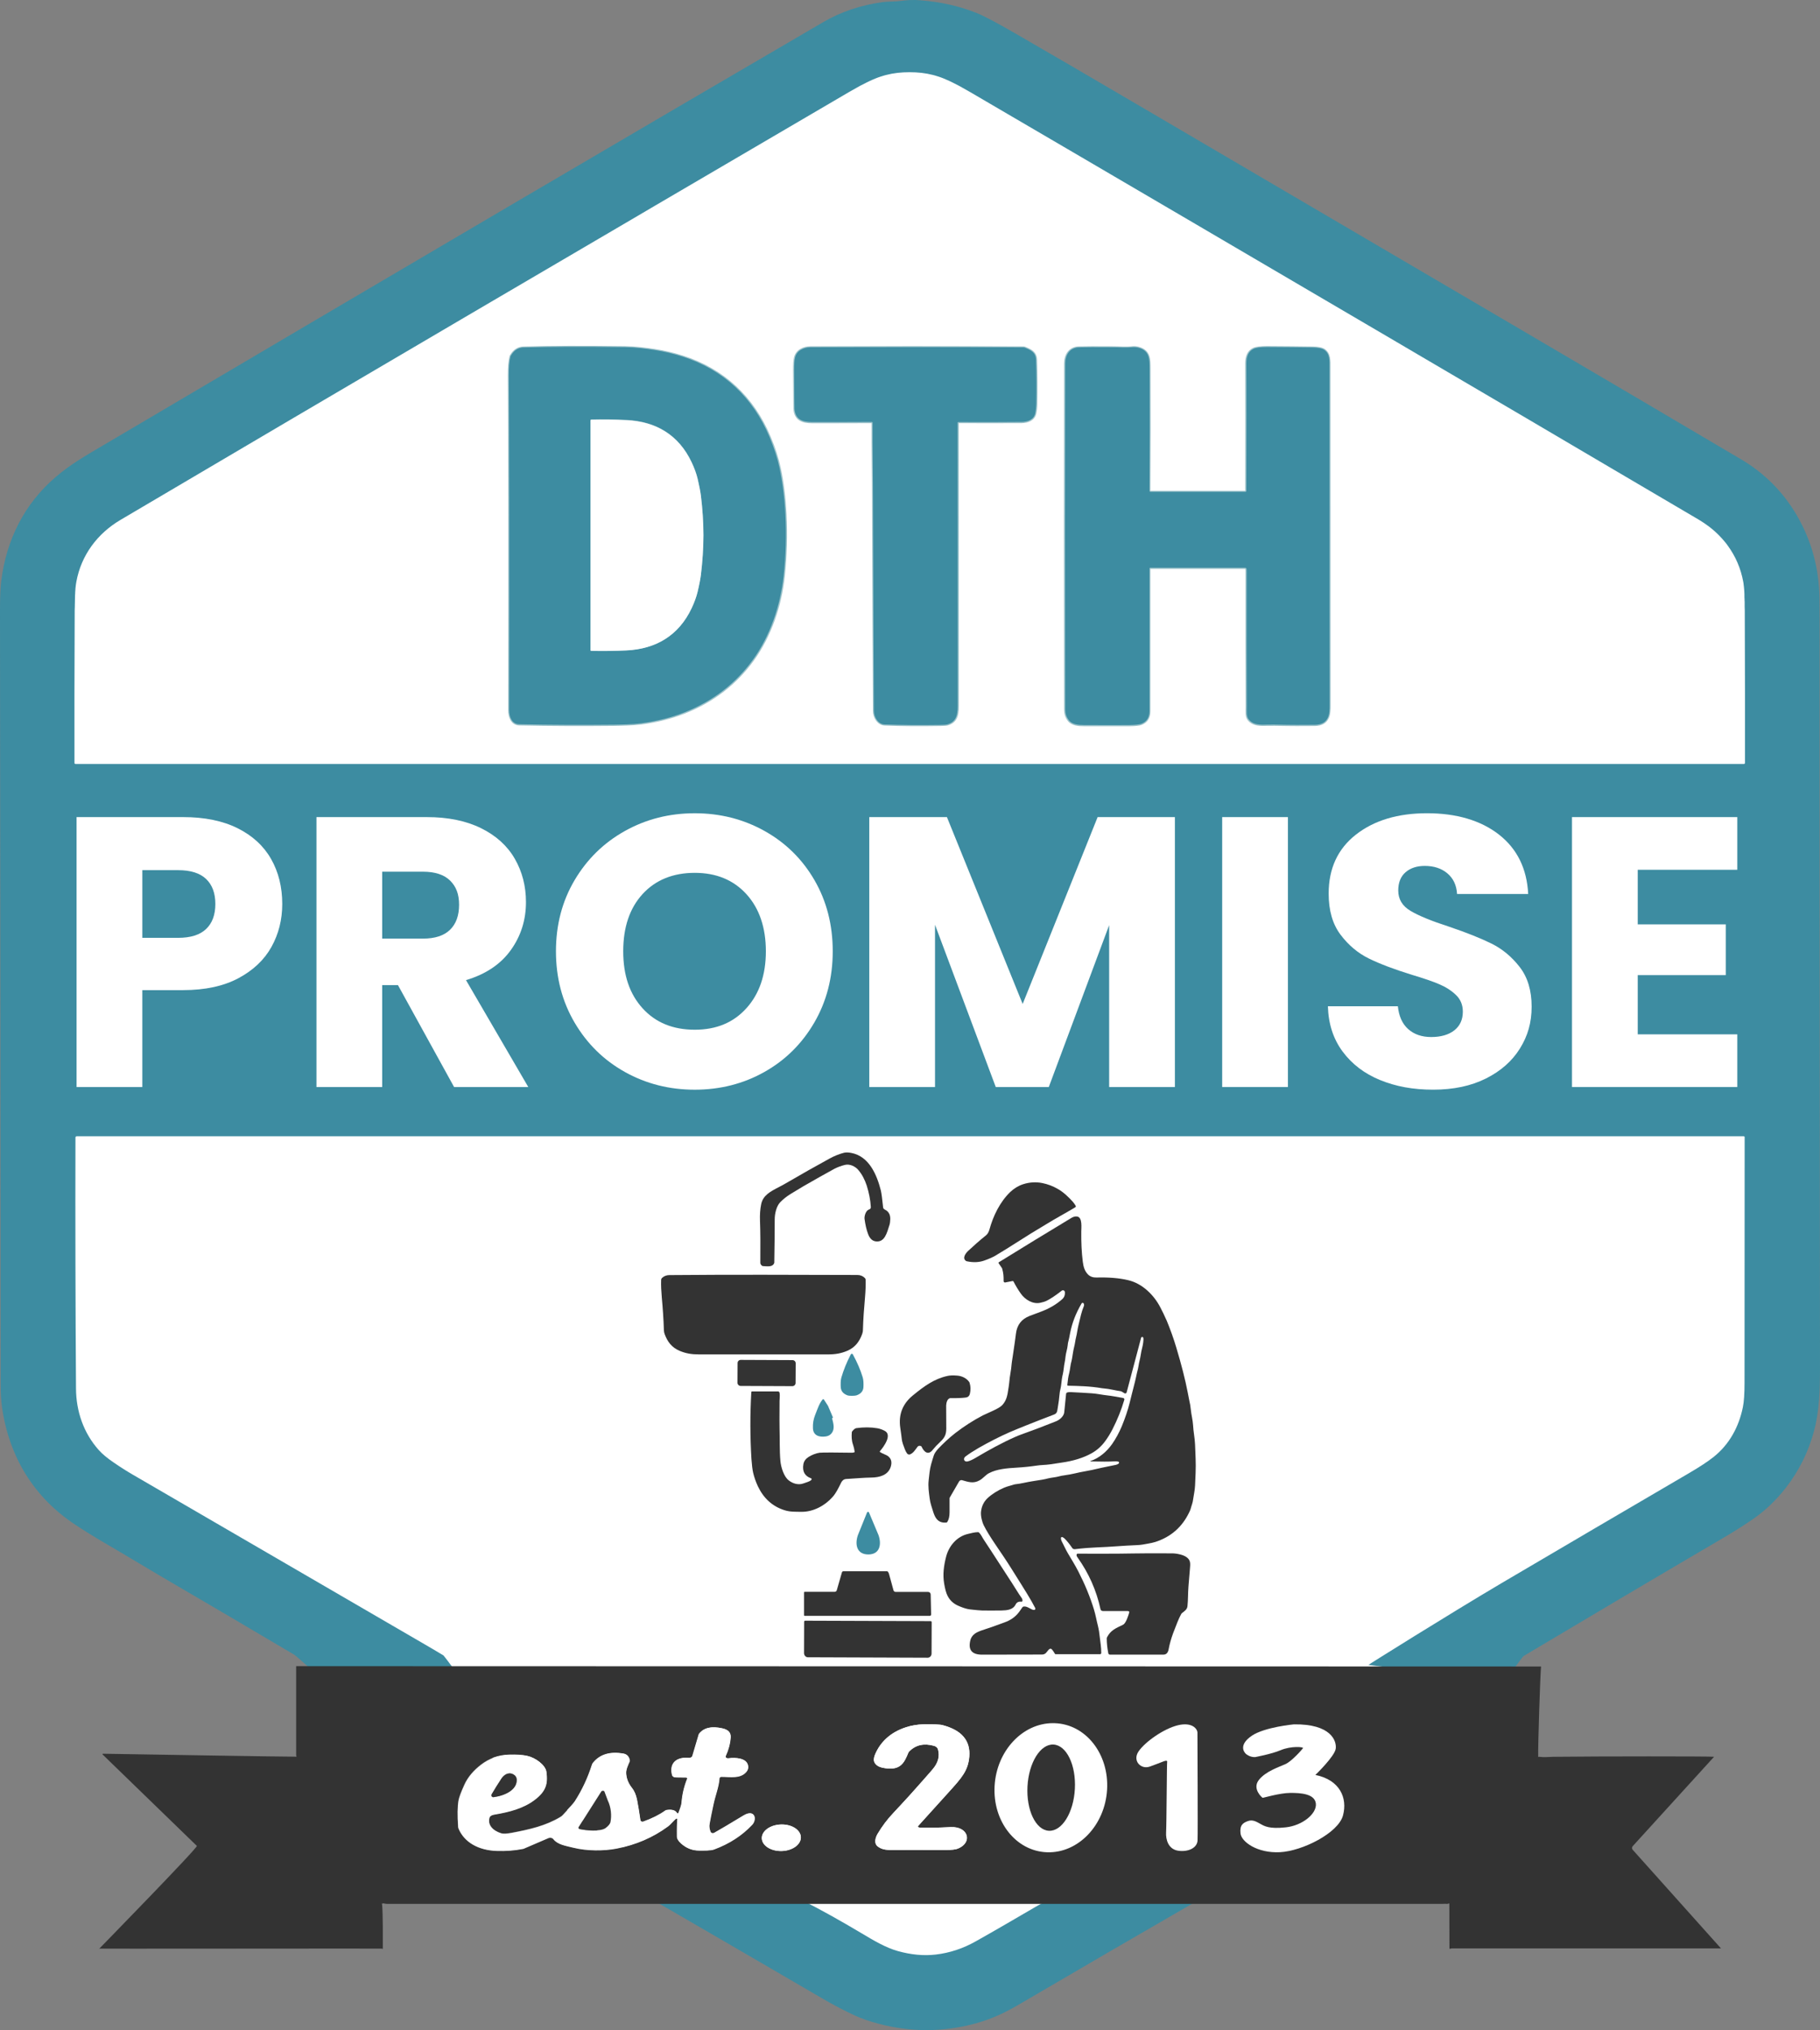 <?xml version="1.0" encoding="UTF-8"?><svg id="Layer_1" xmlns="http://www.w3.org/2000/svg" viewBox="0 0 1657 1847.99"><rect x="0" y="0" width="1657" height="1847.99" fill="#808080" stroke="none"/><path d="M802.83,63.6L279.73,351.6s-188.1,88.2-223.3,155.8-29.4,755.3,2.9,817c32.3,61.7,243.4,146.2,320.3,220.4s379.1,264.5,452.6,279.2,144-79.3,229.2-129.3,320.3-211.6,390.9-249.8c70.5-38.2,196.9-76.4,196.9-191s-20.6-467.3-20.6-602.4,17.6-120.5-88.2-238S870.43,40.3,870.43,40.3l-67.6,23.3Z" fill="#fff"/><path d="M1656.6,586.84c0-20.2,0-34-.1-41.5-.2-27.6-7.1-52.9-20.4-75.9-12.7-21.8-29.9-39-51.6-51.7-.5-.3-7.4-4.3-20.7-12.2-67-39.7-238.3-140.3-513.9-301.9-55.5-32.6-97.2-56.9-125-72.9-17.5-10.1-29.5-16.5-36-19-15.6-6.2-32.7-10.1-51.4-11.5-5.7-.5-11.6-.2-17.5.6-4.5.7-11.1.4-16.6,1.1-19.9,2.8-37.8,8.8-53.9,18.2C583,117.24,365.1,245.34,95.7,404.34c-18.2,10.7-31.3,18.2-44.8,29.7-28.9,24.7-45,57.2-49.8,94.8-.7,6-1.1,14.7-1.1,26.2,0,24.7,0,64.5.1,119.4.2,106.6.3,301.9.5,585.8,0,8.3.4,15.1,1.2,20.6,6.4,45.1,28.9,82.2,66.9,107.2,8.8,5.8,17.3,11.1,25.6,15.9,21.3,12.4,44.4,26.5,65.6,38.8,28,16.3,64,37.5,108.1,63.6,1.9,1.1,34.7,30.9,36.7,31.1l103.6-4.4c.2,0,13.1-2,13.2-2.2.2-.3-17.4-23.8-17.7-23.9-3.5-2.2-9.3-5.5-17.1-10.1-110.6-64.3-199.1-115.7-265.5-154.3-5.2-3-11.1-6.7-17.5-11.1-5.9-4-10.5-7.8-13.8-11.5-13.8-15.5-20.6-35.2-20.7-56.1-.5-74.8-.7-150.9-.5-228.4,0-.6.5-1.1,1.1-1.1h1517.8c.5,0,.8.4.8.8,0,7.2,0,81.7-.1,223.4,0,10.1-.5,17.5-1.5,22.3-3.6,17.9-12.3,34.1-26.9,45.6-5.2,4.1-12.5,8.9-21.9,14.4-59.7,34.9-116.6,68.3-170.8,100.2-48.1,28.4-121.6,74.5-121.3,74.5l121.2,15.4c3.3.3,18.8-22.8,20.1-23.5,61.9-36.9,122.7-72.9,182.4-107.9,9.7-5.7,20.1-12.3,27.5-17.5,10.5-7.4,20.1-16.6,28.7-27.6,12-15.4,20.6-32.6,25.7-51.6,5-18.4,5.5-37.4,5.5-58.9-.4-386.6-.5-605.6-.4-657.1h0ZM1588.7,693.04v1.1c0,.3,0,.5-.1.7,0,.1,0,.2-.1.2-.1.2-.4.4-.6.4H68.6c-.4,0-.7-.2-.7-.6,0-.2-.1-.4-.1-.7v-1.1c-.1-36.5,0-82.2.2-137.2v-.2c0-.5,0-1.5.1-3,0-2.2.1-5.5.2-9.9,0-.6,0-1.3.1-1.9,0-1.2.1-2.4.2-3.6,0-.6.1-1.1.1-1.7.2-2.2.5-4.1.8-5.9,4.4-24.2,19.1-44,40.4-56.5,100.4-59.3,206-121.4,316.6-186.3,6.9-4.1,13.8-8.1,20.8-12.2,41.7-24.5,84.1-49.3,127.1-74.5,7.2-4.2,14.4-8.4,21.6-12.7,57.7-33.8,116.7-68.3,176.9-103.6,2.4-1.4,4.7-2.7,6.9-3.9,1.1-.6,2.2-1.2,3.2-1.8,2.1-1.1,4.2-2.2,6.1-3.1,1-.5,1.9-.9,2.9-1.4,1.9-.9,3.6-1.6,5.3-2.3,1.3-.5,2.5-1,3.8-1.4.6-.2,1.3-.4,1.9-.6,1.3-.4,2.5-.8,3.8-1.1,6.9-1.8,13.9-2.5,21.3-2.5s14.3.7,21.3,2.5c1.3.3,2.5.7,3.8,1.1.6.2,1.3.4,1.9.6,1.3.4,2.5.9,3.8,1.4,1.7.7,3.5,1.5,5.3,2.3.9.4,1.9.9,2.9,1.4,1.9,1,4,2,6.1,3.1,1.1.6,2.1,1.2,3.2,1.8,2.2,1.2,4.5,2.5,6.9,3.9,67.7,39.6,133.9,78.3,198.5,116.2,14.4,8.4,28.6,16.8,42.8,25.1,49.7,29.1,98.5,57.7,146.3,85.8,6.8,4,13.6,8,20.4,12,34,19.9,67.5,39.6,100.5,59,13.2,7.8,26.3,15.5,39.4,23.2s26,15.3,38.9,22.9c25.8,15.2,51.3,30.2,76.5,45,3.3,2,6.5,4.1,9.5,6.4,1.8,1.4,3.5,2.8,5.2,4.3.6.5,1.1,1,1.6,1.5,1.6,1.5,3.2,3.1,4.7,4.8.5.5,1,1.1,1.5,1.7,1,1.1,1.9,2.3,2.8,3.4.4.6.9,1.2,1.3,1.8,6.9,9.5,11.7,20.5,13.9,32.6.2.9.3,1.8.4,2.8.1.5.1,1,.2,1.5.1,1,.2,2.1.3,3.3,0,.6.1,1.2.1,1.7.1,1.2.1,2.4.1,3.7,0,1,0,1.9.1,2.8,0,.9,0,1.7.1,2.4v4.6c0,1.7.1,2.8.1,3.2.2,55.3.3,101.1.2,137.5h0Z" fill="#3d8ca1"/><path d="M464.83,324.6c-1,4.1-1.5,9.8-1.5,17.1.4,57.1.5,158.7.3,304.8,0,6.1,2.5,12.8,9.2,12.9,28.2.6,56.8.7,85.8.4,6.5-.1,17.3-.3,25.3-1.3,14.3-1.9,27.5-5.3,39.5-10,25.9-10.3,46.6-26.3,62.2-47.9,15.6-21.7,25-49.1,27.9-76.1,2-18.5,2.5-37.2,1.6-56.2-.8-15.3-2.5-29.4-5.3-42.2-1.9-8.9-4.9-18.3-9.1-28.2-15-35.8-41.7-61.3-79.4-73.3-8.2-2.6-16.6-4.6-25.1-5.9-8.6-1.3-18-2.5-27.1-2.6-37.6-.5-68.3-.4-92.4.3-4.8.1-8.6,2.5-11.4,7.2-.3.3-.4.6-.5,1" vector-effect="non-scaling-stroke" fill="none" stroke="#9ec4cc" stroke-width="2"/><path d="M872.43,384.2c19.4.1,38.6.1,57.7,0,5.4-.1,11-2,12.4-7.9.5-2.4.9-5.2.9-8.3.3-14.1.2-27.5-.2-40.2-.2-6.9-4.5-8.9-10.1-11.2-.5-.2-1.1-.3-1.7-.3-70.8-.3-135.3-.3-193.5-.1-6.1,0-12.6,2.8-14.1,9.5-.6,2.5-.8,6.1-.8,10.9.2,23.1.3,35,.3,35.7.8,10,7.6,12,16.1,12,20.9,0,39,0,54.4-.1.4,0,.7.3.7.6h0c-.1,23.5.4,51.8.4,70.6.3,100,.6,164,.8,191.9,0,5.5,3.8,12,9.8,12.2,14.9.6,31.7.7,50.5.4,3.4-.1,5.6-.2,6.6-.5,9.7-2.8,9.4-11.4,9.4-19.7-.1-104.1-.1-189.1-.1-254.9-.1-.3.2-.6.5-.6h0" vector-effect="non-scaling-stroke" fill="none" stroke="#9ec4cc" stroke-width="2"/><path d="M1047.13,516.9h86.2c.8,0,1.4.6,1.5,1.3s.1,1.5.1,2.3c-.1,45.8,0,86.8.1,123,0,4.5-.5,8.6,1.6,11.3,3.4,4.6,9.1,5.1,14,5,6.2-.1,13.2-.1,21,.1,3.4.1,11.9.1,25.5,0,5.8-.1,9.7-2.2,11.7-6.5,1.6-3.3,1.6-7.3,1.6-11.5,0-20.1-.1-122.4-.1-307,0-6.6.5-13.1-5.3-16.7-1.9-1.1-5.2-1.7-10.1-1.8-12.4-.2-26.2-.3-41.3-.4-5.9,0-10,.5-12.4,1.6-4.4,2.1-6.6,6.5-6.6,13.3.1,27.3.1,65.9,0,116,0,.5-.4.9-.9.9h-86.3c-.6,0-1-.5-1-1h0c.2-38,.2-75.2.1-111.4,0-8.2.1-15.5-9.1-18.5-2.3-.8-4.7-1-7.1-.7-5.5.6-11.1,0-16.6,0-15.4-.1-26-.1-31.6.1-8.5.3-12.4,7-12.4,14.8-.2,94.2-.2,197.3,0,309.5,0,6.9-.3,10.4,3.2,15,3.1,4.1,8.9,4.5,13.9,4.5,20.5.1,34.4,0,41.7,0,5.3-.1,8.7-.4,10.4-1.1,5-1.9,7.5-5.8,7.5-11.6v-129.8c.1-.4.4-.7.7-.7h0" vector-effect="non-scaling-stroke" fill="none" stroke="#9ec4cc" stroke-width="2"/><path d="M537.63,487.2v104.5c0,.4.3.7.7.7,10.4.3,21.1.2,32-.4,26.8-1.3,47.6-13.5,59.4-38.5,2.5-5.3,4.3-10.3,5.4-14.9,1.5-6.5,2.5-11.6,3-15.5,1.4-11.8,2.3-23.9,2.3-36s-.9-24.3-2.3-36c-.5-3.9-1.4-9-3-15.5-1.1-4.6-2.9-9.6-5.4-14.9-11.8-25-32.6-37.2-59.4-38.5-10.9-.5-21.6-.6-32-.4-.4,0-.7.3-.7.7v104.7" vector-effect="non-scaling-stroke" fill="none" stroke="#9ec4cc" stroke-width="2"/><path d="M465.23,323.5c2.8-4.7,6.6-7.1,11.4-7.2,24-.7,54.8-.8,92.4-.3,9.1.1,18.6,1.3,27.1,2.6,8.5,1.3,16.9,3.3,25.1,5.9,37.7,12,64.4,37.5,79.4,73.3,4.1,9.9,7.2,19.3,9.1,28.2,2.7,12.8,4.5,26.9,5.3,42.2,1,19,.4,37.7-1.6,56.2-3,27-12.3,54.5-27.9,76.1-15.6,21.6-36.3,37.6-62.2,47.9-12,4.8-25.1,8.1-39.5,10-8,1.1-18.8,1.2-25.3,1.3-29,.3-57.6.2-85.8-.4-6.7-.1-9.2-6.8-9.2-12.9.2-146.1.1-247.7-.3-304.8,0-7.3.4-13,1.5-17.1.2-.3.3-.6.5-1h0ZM537.63,487.2v104.5c0,.4.3.7.7.7,10.4.3,21.1.2,32-.4,26.8-1.3,47.6-13.5,59.4-38.5,2.5-5.3,4.3-10.3,5.4-14.9,1.5-6.5,2.5-11.6,3-15.5,1.4-11.8,2.3-23.9,2.3-36s-.9-24.3-2.3-36c-.5-3.9-1.4-9-3-15.5-1.1-4.6-2.9-9.6-5.4-14.9-11.8-25-32.6-37.2-59.4-38.5-10.9-.5-21.6-.6-32-.4-.4,0-.7.3-.7.7v104.7Z" fill="#3d8ca1"/><path d="M872.43,384.2c-.3,0-.6.3-.6.6h0c0,65.8,0,150.7.1,254.9,0,8.3.3,16.9-9.4,19.7-1,.3-3.2.5-6.6.5-18.7.3-35.6.1-50.5-.4-6-.2-9.7-6.7-9.8-12.2-.2-27.9-.5-91.8-.8-191.9,0-18.7-.5-47-.4-70.6,0-.4-.3-.7-.6-.7h0c-15.4.1-33.5.1-54.4.1-8.4,0-15.3-2-16.1-12-.1-.8-.2-12.7-.3-35.7,0-4.8.2-8.4.8-10.9,1.5-6.7,8-9.4,14.1-9.5,58.2-.2,122.7-.2,193.5.1.6,0,1.2.1,1.7.3,5.6,2.3,9.9,4.3,10.1,11.2.4,12.7.5,26.2.2,40.2-.1,3.1-.4,5.9-.9,8.3-1.3,5.9-7,7.8-12.4,7.9-19,.2-38.3.2-57.7.1h0Z" fill="#3d8ca1"/><path d="M1047.13,516.9c-.3,0-.6.3-.6.6h0v129.8c0,5.8-2.5,9.7-7.5,11.6-1.7.6-5.1,1-10.4,1.1-7.2.1-21.1.1-41.7,0-5,0-10.8-.4-13.9-4.5-3.5-4.6-3.2-8-3.2-15-.2-112.1-.2-215.3,0-309.5,0-7.8,3.9-14.5,12.4-14.8,5.6-.2,16.2-.2,31.6-.1,5.5,0,11,.6,16.6,0,2.4-.3,4.8,0,7.1.7,9.2,3,9,10.3,9.1,18.5.2,36.3.1,73.4-.1,111.4,0,.6.5,1,1,1h86.3c.5,0,.9-.4.9-.9h0c.1-50.1.2-88.8,0-116,0-6.8,2.2-11.2,6.6-13.3,2.4-1.1,6.5-1.6,12.4-1.6,15.1.1,28.9.2,41.3.4,4.9.1,8.2.7,10.1,1.8,5.9,3.6,5.3,10.1,5.3,16.7,0,184.6,0,286.9.1,307,0,4.1,0,8.1-1.6,11.5-2,4.3-5.9,6.4-11.7,6.5-13.6.1-22.1.1-25.5,0-7.7-.2-14.7-.3-21-.1-4.9.1-10.6-.4-14-5-2.1-2.8-1.6-6.9-1.6-11.3-.2-36.2-.2-77.2-.1-123,0-.8,0-1.6-.1-2.3-.1-.8-.7-1.3-1.5-1.3h-86.3v.1h0Z" fill="#3d8ca1"/><path d="M640.43,487.2c0,12.1-.9,24.3-2.3,36-.5,3.9-1.4,9-3,15.5-1.1,4.6-2.9,9.6-5.4,14.9-11.8,25-32.6,37.2-59.4,38.5-10.9.5-21.5.6-32,.4-.4,0-.7-.3-.7-.7v-209c0-.4.3-.7.7-.7,10.4-.3,21-.2,32,.4,26.8,1.2,47.6,13.4,59.4,38.5,2.5,5.3,4.3,10.3,5.4,14.9,1.5,6.5,2.5,11.6,3,15.5,1.4,11.5,2.3,23.7,2.3,35.8Z" fill="#fff"/><path d="M1040.23,1728.9c15.2.4,30.4.6,45.8.5.6,0,1.8-.2,3.6-.4l.8.6c-.7.7-1.3,1.1-1.7,1.4-55.3,31.9-105.7,61.3-151.3,88-7.5,4.4-13,7.6-16.5,9.5-10.9,6-22,10.5-33.1,13.5-29.2,7.9-58.5,8-87.9.2-8.4-2.2-15.4-4.7-21.2-7.3-9.4-4.3-20.7-10.2-31.2-16.4-50.7-29.6-101.5-59.1-152.4-88.6,1-1,1.6-1.4,1.8-1.1,3.3.7,7.1,1,11.4,1,49.3-.2,74.8-.3,76.7-.3,10.4-.2,24.5-.2,42.3-.2,1.4,0,2.6.3,3.8.9,15.8,8,33.8,18,53.9,30,9.9,5.9,21.2,12.7,32.3,15.8,12.1,3.4,23.7,4.5,34.7,3.2,12.7-1.5,24.8-5.5,36.3-12,15.9-8.9,33.9-19.4,54.3-31.3,3.9-2.3,7.8-4.3,11.8-6,.8-.3,1.7-.5,2.5-.5l79.6-.5c.3-1,1.6-.9,3.7,0h0Z" fill="#3d8ca1"/><path d="M930.93,1457.1c0,.5-.5,1-1,.9h-.1c-2.5-.3-4.2.6-5.2,2.6-2.4,4.9-8.1,5.3-12.8,5.4-7.3.1-13.3.1-17.9,0-1.7,0-5.4-.4-11-1-3.2-.4-6.7-1.7-9.1-2.7-5.3-2-9-5.3-11.2-9.8-1.2-2.4-2.2-6-3-10.8-1.5-8.4-.3-16.6,1.7-24.5,2.5-9.9,9.8-18.6,20-20.9,2.7-.6,5.9-1.6,9.2-1.6.3,0,.5.1.7.3,2.1,1.9,3.1,4.7,4.6,6.8.6.8,9.2,14,25.9,39.8,2.8,4.3,5.4,8.8,8.4,13,.5.7.8,1.6.8,2.5h0Z" fill="#333"/><path d="M980.33,1414.8c.1-.3.4-.5.7-.5,19.7,0,35.9.1,50.1-.2,5.6-.1,17.5-.2,35.8-.1,4.2,0,10.3,1.2,13.4,3.5,3.9,2.9,3.4,5.9,3,10.9-.4,4.5-.8,9.6-1.3,15.6-.5,6.2-.3,12.3-.9,18-.3,3.1-2.6,4.5-4.9,6.3-.3.2-.6.6-.8.9-2.4,4.4-4.3,9.5-7.3,17.3-1.8,4.9-3.2,9.7-4.1,14.5-.5,2.9-1.7,5.2-4.9,5.2h-48.6c-.7,0-1.4-.5-1.5-1.3-.9-4.6-1.4-9-1.4-13.3,0-.5.1-.9.3-1.3,3.3-6.2,7.4-7.9,14.5-11.3,2.7-1.3,4.9-8.4,5.7-11.3.1-.4-.1-.8-.5-1-.3-.1-.8-.2-1.5-.2h-21.9c-1.3,0-2-.6-2.3-1.7-3.7-17.1-10.7-32.8-20.9-47.1-.9-1.1-1.1-2.1-.7-2.9h0Z" fill="#333"/><path d="M775.53,1232.3c.4,0,.9.3,1.2,1.1,3.7,6.7,6.6,13.5,8.7,20.3.8,2.5.8,6.2.7,8.7-.1,3.8-2.3,6.4-6.4,7.8-.7.2-2,.4-3.9.4s-3.2-.1-3.9-.3c-4.1-1.4-6.3-3.9-6.5-7.7-.1-2.4-.2-6.1.6-8.7,2-6.9,4.8-13.7,8.3-20.5.3-.7.8-1.1,1.2-1.1h0Z" fill="#3d8ca1"/><path d="M825.93,1323.2c-1.8-2.4-2.4-4.8-3.9-8.8-.6-1.8-1-3.6-1.1-5.1,0-.7-.5-4-1.3-9.7-1.7-11.9,2.1-21.7,11.4-29.3,10.5-8.6,19.4-15.1,31.6-17.8,2.2-.5,5.1-.6,8.8-.3,4.1.3,8.4,2.2,10.9,5.7.2.3.4.7.5,1.1.9,3.1,1,6.4.2,9.7-.5,2.1-1.8,3.3-4.1,3.5-3.4.4-7.8.6-13.3.5-3.2-.1-4.1,4.4-4.2,6.7,0,1.1,0,8,.1,20.8,0,5.4-1.3,8.3-5.2,12-3.2,3-5.5,5.5-7,7.4-4.3,5.6-8.1,2-10.3-2.7-.1-.3-.4-.5-.7-.6-1.3-.4-2.3-.2-3,.7-2.6,3.6-3.9,5.7-7,7-.8.2-1.8-.1-2.4-.8h0Z" fill="#333"/><path d="M753.83,1279.7l4.7,11c-.3-.1-.5-.1-.7,0s-.3.3-.2.6c1.2,4.7,2.6,9.6-.6,13.5-1.3,1.6-3.1,2.5-5.3,2.8-5.7.8-11.4-.7-11.6-7.6-.2-4.2.5-8.1,1.9-11.7,2.6-6.5,3.7-10.4,6.9-14.4.3-.3.7-.4,1-.1.1,0,.1.1.2.2l3.7,5.7h0Z" fill="#3d8ca1"/><path d="M790.93,1101.1c1.3-.5,2-1,1.9-2.5-.4-6.5-1.7-12.9-3.7-19.3-1.8-5.5-4.3-10.3-7.7-14.3-2.8-3.3-7.8-5.7-12.2-4.6-3.6.9-6.7,2.1-9.3,3.4-8.6,4.7-18.2,10.1-28.6,16.1-2.1,1.2-6,3.6-11.6,7-3.7,2.3-6.8,4.8-9.5,7.6-3.4,3.6-4.9,10.5-4.9,15.3,0,9-.1,22.2-.4,39.7,0,.1,0,.2-.1.3-1.5,3.8-6.1,2.9-10.3,2.7-.3,0-.6-.2-.9-.4-1-.9-1.4-1.8-1.4-2.5.1-18.1.1-27-.3-38.2-.2-5.6.1-10.7,1.1-15.3,1.6-7.9,8.2-11.4,15.7-15.3,2.6-1.3,5.3-2.8,8-4.4,13.2-7.7,26-14.9,38.4-21.7,4.5-2.5,8.9-4.2,13.1-5.3,1.9-.5,4.1-.4,6.8.1,16.2,3,23.3,19.9,26.9,34.1.6,2.5,1.3,7.7,2.1,15.6.1.7.5,1.2,1.3,1.7.9.5,1.4.9,1.7,1,2.5,1.8,3.6,4.4,3.5,8-.1,2.2-.3,3.9-.7,5.1-2.4,7.5-4.4,16.1-12.6,15-3.6-.5-5.7-3.4-6.9-6.7-1.5-3.9-2.5-8.5-3.2-13.6-.4-2.6,1.1-7.6,3.8-8.6h0Z" fill="#333"/><path d="M979.33,1097.6c.3.5.1,1.1-.4,1.4-4.4,2.6-8.6,5.1-12.6,7.3-5.8,3.3-9.9,5.7-12.5,7.3-6.7,4.2-13.5,8-19.8,12.1-14.9,9.5-24.3,15.3-28.1,17.5-2.3,1.3-5.6,2.8-9.9,4.3-4.6,1.6-9.9,1.9-15.9.6-.3-.1-.6-.2-.8-.4-3.5-2.6,0-7.1,2.3-9.2,4.7-4.4,10.1-9.2,16.2-14.1,1.5-1.3,2.4-3.1,3-5.2,3.4-12.4,9.5-25,18.9-34.1,3.5-3.3,7.4-5.7,11.7-7.1,5.9-1.9,11.7-2.2,17.4-1.1,5.1,1,9.8,2.8,14.3,5.4,5.3,3,10.1,7.7,13.9,12,1,1.3,1.8,2.3,2.3,3.3h0Z" fill="#333"/><path d="M992.83,1330.3c-.1,0-.2-.1-.2-.2s0-.1.1-.1c7.9-2.6,14.9-8.6,19.7-15.4,3.5-5,6.4-10.4,8.9-16.3,3-7.3,5.4-14.4,7.1-21.1,1.7-6.7,2.8-11.4,3.5-13.9.5-1.8.7-2.7.7-2.8.4-1.2.8-3.3,1.5-6.2.6-3,1.1-5,1.4-6.2,1-3.4,1.1-6.3,2-9.6,1-3.8,1.2-7.3,2.3-11.4.6-2.2,1.7-7.9,1-9.5-.2-.5-.8-.7-1.3-.5-.3.1-.5.4-.6.6l-13.2,49.8c-.2.7-.9,1.1-1.6.9-.1,0-.2-.1-.3-.1l-2.5-1.5c-.3-.2-.7-.3-1-.4-4.3-.5-9.8-2.1-15-2.5-.9-.1-1.5-.1-1.9-.2-11-1.9-21.5-2.1-31.1-2.3-.4,0-.6-.3-.6-.7v-.1c.4-4.2.9-7.7,1.7-10.6,1-4,1-7.4,2.2-11.4.2-.6.6-2.9,1.2-6.9.6-4.1,1.6-6.9,2.1-10.5.2-1.3.4-2.5.7-3.6,1-3.9,1.3-7.5,2.2-11.1,2.1-8.5,2.7-12.1,4.9-17.4.4-.9.3-1.8-.1-2.6-.3-.5-1-.7-1.5-.4-.2.1-.3.2-.4.4-5.2,8.8-8.7,17.8-10.5,27.2-.6,3.4-1.1,5.6-1.4,6.7-.4,1.4-.7,2.9-.8,4.5-.3,3.2-1.6,6.7-1.9,9.8-.3,2.4-.5,4.2-.8,5.4-.8,3.7-.9,7.5-1.7,10.8-.6,2.3-1.1,5.6-1.5,9.7-.2,2.5-1.3,5.8-1.4,7.9-.4,4.6-1,8.9-1.7,13-.6,3.5-.5,5.1-3.8,6.3-19.4,7.4-32.8,12.8-40.2,16-9.1,4-18.5,8.8-28.3,14.4-4.3,2.5-8.2,5-11.7,7.6-2.5,1.9-1.3,5.3,2,4.5,1.9-.4,5-1.9,6.8-3,11.7-7,25.3-14.4,36.5-19.3,2.6-1.2,7-2.8,13.1-5,9-3.2,15.9-6.1,24-9.2,3.1-1.2,7.1-4.4,7.5-8.2.6-5.7,1.2-11.3,1.7-16.9,0-.4.3-.8.7-1,.9-.4,2-.5,3.2-.5,6.5.3,12.9.7,19.3,1.1,4.7.3,9.7,1.4,13.4,1.8,5.7.6,9.1,1.4,15.4,2.5.7.1,1.2.8,1,1.5v.1c-2.7,9.2-6.3,18.1-10.7,26.7-1.8,3.6-4,7.2-6.6,10.8-3.4,4.7-7.6,8.5-12.7,11.3-7.4,4.1-16.5,6.9-27.1,8.4-2.7.4-6.2.9-10.7,1.6-4.1.6-8.2.5-11.9,1.1-5.4.8-11.6,1.5-18.7,1.9-8.7.5-17.7,1.3-24.8,5-3,1.5-5.6,5-8.7,6.6-5.6,3.1-10.2,1.4-15.8-.2-1-.3-2.1.2-2.7,1.1l-8.4,14.5c-.2.3-.3.7-.3,1.1v12.6c0,3.6-.7,6.5-2,8.6-.1.2-.3.4-.5.5-.3.2-1.2.3-2.6.2-6-.4-8.2-4.7-9.9-10.1-1.2-3.9-2.6-7.7-3.1-11.8-.7-5.5-1.6-10.9-.9-16.9.5-4.3.9-9.8,2.2-14.3,1-3.4,1.8-6.2,2.5-8.2.6-1.8,2-3.8,4-6,4-4.2,9.8-9.8,15.5-14.2,7.9-6.1,16.3-11.5,25.1-16.1.9-.4,4-1.9,9.4-4.3,3.9-1.8,6.6-3.4,8-4.8,2.6-2.6,4.3-6.2,5.1-10.5.8-4.7,1.3-8.1,1.5-10.1.5-6.7,1.8-11,2.2-17.1,0-.6.4-2.9,1-6.9,1.5-10,2.5-16.9,2.9-20.5.9-8,5-13.4,12.4-16.3,3.7-1.4,7.2-2.7,10.4-3.9,7.5-2.8,14.1-6.6,19.6-11.6,1.4-1.3,2.2-3.1,2.2-5v-1.1c0-1-.8-1.8-1.8-1.8-.4,0-.8.1-1.1.4-5.5,4.3-10.1,7.4-13.8,9.2-1.4.7-3.3,1.3-5.7,1.8-6.9,1.5-13.9-2.9-17.7-8.3-2.5-3.5-4.7-7.2-6.7-11.1-.2-.3-.6-.5-.9-.4l-6.6,1.3c-.7.1-1.4-.3-1.5-1v-.3c0-4.6-.1-6.8-1.3-11.3-.1-.2-.1-.4-.3-.6l-3-4.4c-.1-.2-.1-.5.1-.7h0c21.8-13.5,43.9-27,66.3-40.5,1.9-1.1,3.6-1.5,5.3-1.2,4.8.9,3.6,10.3,3.6,13.7-.1,9.8.3,19,1.4,27.5.6,4.7,1.7,8.4,4.7,11.5,2,2,4.6,2.9,7.8,2.8,11.1-.3,20.7.5,28.7,2.4,13,3,23.6,13.5,29.5,25,1.4,2.7,3.9,7.7,5.8,12.1,3.2,7.8,6.1,15.8,8.6,24.2,4.6,15.3,8.1,28.9,10.4,40.8,1,5.1,1.5,7.7,1.5,7.7.6,2.3,1,4.9,1.3,7.7.5,5.2,1.8,9.6,2.1,14.6.2,5.1,1.6,11.9,1.8,17.5.3,8.4.9,17,.5,26-.3,5.9-.4,9.7-.5,11.4-.2,4.2-1.2,8.7-1.7,12.2-.4,3.6-1.4,5.5-2.3,8.9-.3,1-.7,2.1-1.4,3.4-6.4,13.3-16.6,22.2-30.7,26.8-1.9.6-4.2,1.1-7.1,1.6s-6,1.2-9.6,1.3c-13.3.5-23.2,1.6-37.2,2.1-5.3.2-11.8.7-19.4,1.6-1,.1-2-.3-2.5-1.2-2.2-3.2-4.4-6-6.7-8.3-.7-.7-1.4-1.2-2.2-1.5-.5-.2-1.1,0-1.2.5,0,.1-.1.2-.1.3,0,1.2.3,2.3.9,3.4,1.8,3.4,3.4,7.1,5.4,10.5,3.7,6.3,6.3,10.3,9.6,16.7,5.9,11.5,10.6,22.9,14.1,34.3,1.6,5.2,2.4,10.2,3.6,14.8.8,3.2,1.4,6.9,1.8,10.9.4,4,1.4,9.1,1.3,14.1,0,.6-.5,1.1-1.1,1.1h-40.4c-.3,0-.6-.2-.7-.4-.6-1.1-1.4-2.3-2.4-3.6-1-1.3-2.1-1.3-3.3-.1-1.8,1.9-2.5,4.4-6.2,4.4-18.9.1-37,.1-54.3.1-8.9,0-13-3.8-10.8-13,.8-3.2,2.9-5.7,6.3-7.4,2-1,4.8-2,8.3-3.1,1.7-.5,4.5-1.5,8.4-2.9,5.5-2,8.8-3.2,9.8-3.6,5.1-2.1,9.2-5.3,12.3-9.8.9-1.4,1.7-2.5,2.3-3.3.3-.4.7-.6,1.1-.7,3.7-.6,7.1,3.4,9.7,3.1.7-.1,1.1-.7,1-1.3,0-.1-.1-.3-.1-.4-2.1-4.1-4.6-8.4-7.4-13-3.2-5.1-7.8-12.7-14.1-22.6-4.8-7.7-9.7-14.8-14.9-22.5-4.9-7.2-8.3-12.9-10.4-17.1-1.6-3.1-2.9-8.6-2.6-12.2.5-5.2,2.5-9.3,5.9-12.6,4-3.7,9.1-7,15.4-9.7,2.6-1.1,5.7-1.7,8.3-2.6.5-.2,1.1-.3,1.6-.4,5.2-.5,10.5-2,15.9-2.8,6.9-1,11.4-1.8,13.8-2.5,3.1-.8,7.1-1,10.6-2,1.1-.3,2.5-.6,4.2-.8,3.5-.5,6.9-1.1,10.3-1.9,2.1-.5,3.4-.8,4-.9.5-.1,2.8-.6,6.8-1.3,3.4-.6,5.6-1.1,6.8-1.4,1.9-.5,8.4-1.9,19.3-4.1,1-.2,1.8-.6,2.5-1.2.4-.3.5-1,.1-1.4-.1-.2-.3-.3-.5-.3-.9-.2-1.8-.3-2.6-.3-5.8.4-13.4.3-22.7.1h0Z" fill="#333"/><path d="M695.13,1160.4c27.1,0,55.6.1,85.4.2,2.7,0,5,.9,6.8,2.7.5.5.8,1.2.8,1.9.1,4.8-.1,10.1-.6,15.9-.9,9.9-1.6,19.8-1.9,29.7,0,1.2-.3,2.4-.7,3.6-2.5,6.8-6.3,12.1-13.5,15.2-5.6,2.4-10.9,3.3-17.6,3.3h-117.6c-6.6,0-12-.9-17.6-3.3-7.2-3.1-11-8.4-13.5-15.2-.4-1.1-.7-2.4-.7-3.6-.3-9.9-1-19.8-1.9-29.7-.5-5.8-.8-11.1-.6-15.9,0-.7.3-1.4.8-1.9,1.9-1.8,4.2-2.6,6.8-2.6,30-.3,58.4-.3,85.6-.3h0Z" fill="#333"/><path d="M674.43,1237.9l47.1.2c1.6,0,2.9,1.3,2.9,2.9l-.1,17.9c0,1.6-1.3,2.9-2.9,2.9l-47.1-.2c-1.6,0-2.9-1.3-2.9-2.9l.1-17.9c0-1.7,1.3-2.9,2.9-2.9Z" fill="#333"/><path d="M777.83,1322c.2,0,.3-.2.3-.4-.3-2.3-.8-4.5-1.5-6.5-1.4-4-1.4-7.8-1.1-11.3,0-.3.1-.6.3-.8,1.5-1.9,2.8-2.9,3.9-3,6.6-.9,12.9-.9,18.9.1,1.9.3,4.1,1,6.5,2.2,7.7,3.6-.6,14.7-4,18.7-.2.3-.2.6.1.8h0c2.3,1.6,5.5,2.3,7.5,3.9,2.8,2.3,3.5,5.5,2.2,9.6-2.5,7.7-10.4,9.6-17.6,9.7-7,.1-12.9.7-22.8,1.3-2.1.1-3.6,1.2-4.6,3.1-2.7,5.4-4.7,9.7-8.1,13.5-7,7.8-17.5,13.4-28.1,13.3-6-.1-10.4.2-15.9-1.6-10.7-3.5-18.6-10.7-23.8-21.6-1.9-4.1-3.3-8.1-4.3-12.2-.7-3-1.2-7.3-1.6-12.8-1.2-20.1-1.3-40.3-.1-60.7,0-.4.3-.7.7-.7h23.6c.7,0,1.3.5,1.4,1.2.5,2.4,0,4.9,0,7.5-.1,14-.1,22.2,0,24.8.3,9.2-.1,20.5.8,30,.5,5.4,3.1,14.1,7.6,17.5,3.7,2.9,8.6,4.4,13.2,2.8,3-1.1,5.8-1.7,7.3-3.2.4-.4.4-1,0-1.4-.1-.1-.2-.2-.4-.2-5.6-2-7.9-6.3-6.8-12.7.5-2.8,2.1-5,4.8-6.7,3.3-2,6.6-3.3,10-3.8,1-.1,4.5-.2,10.7-.2s12.5.1,19.1.2c.8-.2,1.3-.2,1.8-.4h0Z" fill="#333"/><path d="M790.33,1376.2c.4,0,.7.2.8.5,5.5,13.1,8.4,20,8.7,20.7,2.9,8.2,1.4,17.6-9.3,17.6s-12.3-9.3-9.5-17.5c.2-.6,3-7.6,8.4-20.8.3-.3.5-.5.9-.5h0Z" fill="#3d8ca1"/><path d="M732.03,1449.6c0-.4.3-.6.6-.6h27.3c.9,0,1.7-.6,1.9-1.4l4.7-16.3c.2-.6.7-1,1.4-1h39.7c.2,0,.4.1.6.3.6.6,1.1,1.6,1.4,3,2,7.1,3.2,11.8,3.8,13.9.2,1,1.1,1.6,2.1,1.6h29.2c1.6,0,2.4.8,2.6,2.3,0,.5.2,6.6.4,18.2,0,.7-.5,1.3-1.2,1.3h-113.9c-.3,0-.6-.2-.6-.6h0v-20.7h0Z" fill="#333"/><path d="M847.33,1475.7c.5,0,.9.4.9.9h0l-.1,28.6c0,2.1-1.6,3.8-3.5,3.8l-109.1-.4c-1.9,0-3.5-1.7-3.5-3.8h0l.1-28.6c0-.5.4-.9.9-.9l114.3.4h0Z" fill="#333"/><path d="M347.83,1733.1c-.19-2.45-.73,2.11.04.39-.02-.13-.03-.26-.04-.39ZM1560.57,1599.17c.06,0,.1.01.12.02-.01-.04-.05-.07-.12-.02ZM1560.7,1599.19s.04.12.04.01t-.04-.01ZM1566.76,1773.52l.07.08c.33.33.25-.09-.07-.08Z" fill="#333"/><path d="M953.23,1686.1c-28.3-1-49.7-28.1-47.7-60.5h0c1.9-32.5,26.4-58,54.7-57s49.7,28.1,47.7,60.5h0c-1.9,32.5-26.4,58-54.7,57ZM955.23,1666.5c11.9.3,22.4-17,23.4-38.7s-7.9-39.5-19.8-39.9c-11.9-.3-22.4,17-23.4,38.7s7.9,39.5,19.8,39.9Z" fill="#fff"/><path d="M1486.53,1683.9c-.9-1-.9-2.4,0-3.4l74-81.3s.03-.02.04-.03c-4.56-.47-105.18-.46-146.24.03-4.6.1-8.7.6-12.9,0-.6-.1-1,.4-1,0-.3-9.8,1.9-76.3,2.6-82.2l-1133.4-.3v81.3s.8,1.1,0,1.1c-15.2,0-133.2-2-175.9-2.7-.1,0-.2.1-.3.1-.2.2-.2.4-.1.5l85.9,83.3c1.3,1.3-88.8,93.5-88.8,93.5-.1.1-.2-.1-.2,0,0,.3.4,0,.8,0,10.8.16,157.71-.06,224.17-.06,17.8,0,29.84.02,31.93.06.8,0,1.4.6,1.4,0,0-9.66.19-30.9-.66-40.31-.77,1.72-.23-2.84-.04-.39.01.13.02.26.04.39.05-.1.1-.23.16-.39.5-1.2,1.9,0,4.4,0h960.2c2,0,3.5-.2,4.4,0,1.5.2,2.5-1.1,2.5,0l.1,40.5c0,.9,1,0,2.2,0h244c.2,0,.5.1.7,0,.08-.06.16-.08.23-.08l-80.23-89.62h0ZM684.63,1660.9c-9.3,9.9-20.9,17.4-34.7,22.5-3.2,1.2-9.1,1-13.8,1-6,0-11.4-2.1-16.2-6.4-2.5-2.2-3.7-4.3-3.7-6.3-.1-7.4.1-12.7.4-15.9,0-.1-.1-.2-.4-.5-.2-.1-.5-.1-.7,0-2.4,1.7-4.6,5-7.6,7.2-13.6,10-29.1,16.7-46.7,20.1-11.4,2.3-26.9,2.4-39.4-.8-7.3-1.9-14.4-2.8-18.3-7.9-.9-1.2-2.8-1.6-4.3-.9l-22.8,9.8c-.2,0-.3.1-.5.1-7.5,1.5-15.5,2.1-24.1,1.8-16.6-.6-29.1-7.8-34.4-20-.3-.7-.5-1.4-.5-2.1-.6-10.3-.5-18.1.3-23.4.5-2.9,2.3-7.9,5.5-14.9,3.1-6.6,8-12.6,15-18,7.4-5.8,16-8.8,25.8-9.1,6.5-.2,12,.1,16.4,1.1,7.4,1.6,16.5,8.2,17.4,14.5,1.5,11.1-.6,17.8-10.7,25.5-10.3,7.9-23.1,11.1-36.8,13.4-2.4.4-3.9,1.3-4.3,2.7-2,6.4,2.9,11.9,10.7,14.3,1.8.5,4.9.4,9.3-.4,16.6-3.1,31.2-6.4,44.4-14.4.9-.5,1.7-1.1,2.3-1.8,6.5-6.9,10.2-11,11.1-12.5,6.7-10.4,11.8-21.5,15.5-33.1.2-.7.5-1.3,1-1.9,6.2-7.7,15.4-10.5,27.6-8.4,3.2.5,5.2,2.5,5.8,6,0,.4,0,.9-.2,1.3-1.2,2.7-3.2,7-3.1,10.4.2,4.7,1.9,9.2,5.3,13.5,2.2,2.7,3.7,6.3,4.6,10.7.9,4.7,1.9,10.9,3.1,18.8.1.2.1.4.2.5.5.7,1.6,1,2.5.7,7.9-2.8,14.5-6.1,19.8-9.9.5-.4,1.1-.6,1.8-.7,4.6-.6,7.7.3,9.1,2.9.1.2.2.3.4.3.3.1.7,0,.8-.3,1.8-4.6,2.8-7.7,2.9-9.4.6-7.6,2.3-14.8,5.1-21.8.1-.1.1-.2.1-.3,0-.5-.5-.9-1.2-.9l-9.4-.1c-1.5,0-2.9-.8-3.2-2-2.4-8.6,1.4-16.9,15.4-15.8,1.4.1,2.7-.6,3-1.6l5.8-19.6c.1-.3.2-.6.4-.8,4.3-5.4,11.3-7,21.2-4.8,5.2,1.1,7.7,3.8,7.4,8-.3,5.7-1.8,11.4-4.5,17.1-.1.2-.2.5-.1.8.2.9,1.3,1.5,2.5,1.3,7.1-.9,16.1-.1,17.8,6,.6,2.3.2,4.3-1.2,6-5.5,6.7-14.4,4.7-23,4.8-.9,0-1.7.6-1.7,1.3-.5,7.7-3.6,15.2-5.5,23.9-1.6,7.5-2.8,13.3-3.5,17.4-.5,2.6-.2,5.1,1,7.7.1.1.2.3.3.4.7.8,2,.9,3,.4,5.2-2.9,14.1-8.2,26.5-15.7,10.6-6.5,12.5,3.4,8,8.2h0ZM713.03,1684.9c-.64.05-1.28.07-1.91.07-8.91,0-16.55-4.51-17.39-10.67-.06-.41-.09-.82-.09-1.23,0-6.1,6.9-11.42,16.09-12.17,9.7-.8,18.4,4,19.3,10.6.05.38.08.75.08,1.13,0,6.14-6.84,11.52-16.08,12.27h0ZM882.53,1598.9c-1,12.9-7.1,19.6-18.2,31.9-6.3,7-15.8,17.4-28.3,31.3-.1.1-.2.3-.2.5,0,.5.5,1,1.2,1,7.3.3,16.8.2,28.6-.4,16.1-.7,20.1,13.9,6.7,19.5-2.1.9-5.7,1.3-10.8,1.3h-46.1c-7,0-11.5.3-16-3-4-2.9-2.4-8.2-.3-11.8,4-6.7,8.7-13,14.1-18.7,9.2-9.8,19.2-20.8,29.9-33,4-4.6,6-6.8,6-6.9,5-5.8,6.7-11.9,4.9-18.2-.4-1.5-1.8-2.7-3.7-3.2-9-2.5-16.4-.9-22.2,4.8-.5.4-.9,1-1.1,1.5-3.8,9.4-7.3,16.9-23.2,13.7-3.6-.7-6-2.2-7.4-4.5-1.1-1.9-1-4.3.2-7.3,4.7-11.4,13.9-20.5,28.3-25.1,10.1-3.3,21-3.1,31.1-2.3.9.1,1.8.3,2.6.5,17.1,4.6,25,14.1,23.9,28.4h0ZM1007.93,1629.1c-1.9,32.5-26.4,58-54.7,57s-49.6-28.1-47.7-60.5c1.86-31.88,25.48-57.03,53.09-57.03.54,0,1.07.01,1.61.03,28.3.9,49.6,28,47.7,60.5Z" fill="#333"/><path d="M837.03,1663.6c7.3.3,16.8.2,28.5-.4,16.1-.8,20.1,13.9,6.7,19.5-2.1.9-5.7,1.3-10.8,1.3-28,0-43.3-.1-46.1,0-7,0-11.5.3-16-3-4-2.9-2.4-8.3-.3-11.8,4-6.7,8.7-13,14.1-18.7,9.3-9.8,19.3-20.8,29.9-33,4-4.5,6-6.8,6-6.9,5-5.8,6.7-11.9,4.9-18.2-.4-1.5-1.8-2.7-3.7-3.2-9-2.5-16.4-.8-22.2,4.8-.5.5-.8,1-1.1,1.5-3.9,9.4-7.3,16.9-23.2,13.7-3.5-.7-6-2.2-7.4-4.5-1.1-1.8-1-4.3.2-7.3,4.7-11.4,13.9-20.4,28.3-25.1,10.1-3.3,21-3.1,31.1-2.3.9.1,1.8.2,2.6.5,17.1,4.6,25,14,23.9,28.4-1,12.9-7.1,19.6-18.2,31.9-6.3,7-15.8,17.4-28.3,31.3-.4.4-.3,1,.3,1.3.3.1.5.2.8.2h0Z" fill="#fff"/><path d="M615.73,1655.5c-2.4,1.7-4.6,5-7.6,7.2-13.6,10-29.1,16.7-46.7,20.1-11.4,2.2-26.9,2.3-39.4-.8-7.3-1.8-14.4-2.8-18.3-7.9-.9-1.1-2.8-1.5-4.3-.9l-22.8,9.8c-.2.1-.3.1-.5.1-7.5,1.5-15.5,2.1-24.1,1.8-16.5-.6-29.1-7.8-34.4-20-.3-.7-.5-1.4-.5-2.1-.7-10.3-.6-18.1.3-23.4.5-3,2.3-7.9,5.5-14.9,3-6.6,8-12.6,15-18,7.4-5.7,16-8.8,25.8-9.1,6.5-.2,12,.2,16.4,1.1,7.4,1.6,16.6,8.2,17.4,14.5,1.5,11.1-.6,17.8-10.7,25.5-10.3,7.8-23.1,11.1-36.8,13.4-2.4.4-3.9,1.3-4.3,2.7-2,6.5,2.9,11.9,10.7,14.3,1.8.6,4.9.4,9.3-.4,16.6-3.1,31.2-6.5,44.4-14.4.9-.5,1.6-1.1,2.3-1.8,6.4-6.9,10.1-11,11.1-12.5,6.6-10.4,11.8-21.5,15.5-33.1.2-.7.6-1.3,1-1.9,6.2-7.7,15.4-10.5,27.6-8.4,3.2.6,5.1,2.6,5.8,6,.1.4,0,.9-.2,1.3-1.2,2.8-3.3,7.1-3.1,10.4.2,4.7,1.9,9.2,5.3,13.5,2.2,2.8,3.7,6.3,4.6,10.7.9,4.6,2,10.9,3.1,18.8.1.8,1,1.3,2.1,1.3.2,0,.4-.1.6-.1,7.9-2.9,14.6-6.2,19.8-9.9.5-.4,1.1-.6,1.8-.7,4.6-.6,7.7.3,9.1,2.9.1.2.5.4.9.2.2-.1.3-.2.4-.3,1.8-4.6,2.8-7.8,2.9-9.4.5-7.6,2.2-14.8,5.1-21.8.2-.5-.1-1-.8-1.2h-.3l-9.4-.1c-1.6,0-2.9-.9-3.2-2-2.5-8.6,1.4-16.9,15.4-15.8,1.4.1,2.7-.6,3-1.6l5.8-19.6c.1-.3.2-.5.4-.8,4.3-5.5,11.3-7.1,21.2-4.8,5.2,1.2,7.6,3.8,7.4,8-.4,5.7-1.9,11.4-4.5,17.1-.4.9.2,1.8,1.3,2.1.3.1.7.1,1.1.1,7.2-1,16.2-.1,17.8,6,.6,2.2.2,4.2-1.2,6-5.5,6.8-14.4,4.8-23,4.8-.9,0-1.7.6-1.7,1.3-.5,7.8-3.7,15.2-5.5,23.9-1.6,7.5-2.8,13.3-3.5,17.4-.5,2.5-.1,5.1,1,7.7.4.9,1.6,1.3,2.7,1,.2-.1.4-.1.6-.2,5.2-2.9,14-8.2,26.5-15.7,10.7-6.5,12.5,3.4,8,8.2-9.3,9.9-20.9,17.4-34.7,22.5-3.2,1.2-9.1,1-13.8,1-6,0-11.4-2.1-16.2-6.4-2.4-2.2-3.7-4.3-3.7-6.3,0-7.4.1-12.7.4-15.9,0-.2-.2-.4-.5-.4-.5-.2-.6-.2-.7-.1h0ZM449.63,1635.9c10.6-1.5,21.1-6.8,20.8-15.8-.1-2.2-1.1-3.9-3.2-4.9-4.6-2.4-8.6.8-10.7,3.9-3.3,5-6.3,9.8-8.9,14.3-.6,1-.1,2.1,1,2.6.2-.1.5-.1,1-.1h0ZM547.43,1630.8l-20.6,32.6c-.4.6-.1,1.3.7,1.6.1,0,.2.1.2.1,5.5,1.2,18.8,2.7,23.6-.9,2.6-1.9,4.1-3.8,4.4-5.6,1.1-5.6.6-13.2-2.5-19.5-.3-.6-1.3-3.2-3-8-.2-.6-1.1-1-1.9-.8-.3,0-.7.2-.9.5h0Z" fill="#fff"/><ellipse cx="957.04" cy="1627.29" rx="39.3" ry="21.6" transform="translate(-719.48 2495.22) rotate(-86.91)" fill="#333"/><ellipse cx="1077.65" cy="1627.14" rx="39.4" ry="21.7" transform="translate(-599.84 2624.6) rotate(-87.22)" fill="#333"/><ellipse cx="1199.14" cy="1627.22" rx="39.6" ry="21.3" transform="translate(-477.85 2755.7) rotate(-87.55)" fill="#333"/><path d="M449.63,1635.9c-.5.1-.8,0-1,0-1.2-.5-1.6-1.6-1-2.6,2.6-4.5,5.6-9.2,8.9-14.3,2.1-3.1,6-6.3,10.7-3.9,2,1.1,3.1,2.7,3.2,4.9.3,9.1-10.2,14.4-20.8,15.9h0Z" fill="#333"/><path d="M547.43,1630.8c.4-.6,1.3-.8,2.1-.6.4.1.7.4.8.7,1.8,4.8,2.8,7.5,3,8,3.1,6.4,3.6,13.9,2.5,19.5-.3,1.8-1.8,3.6-4.4,5.6-4.8,3.6-18.1,2.1-23.6.9-.8-.2-1.3-.8-1.1-1.5,0-.1.1-.1.1-.2l20.6-32.4h0Z" fill="#333"/><ellipse cx="711.35" cy="1672.89" rx="17.8" ry="12.1" transform="translate(-52.48 23.3) rotate(-1.81)" fill="#fff"/><path d="M1046.87,1608.09s10.54-3.89,12.67-4.79,3.41-.49,3.09.49-.53,57.35-.96,64.06,2.02,15.55,11.07,16.85c9.05,1.31,17.25-2.54,17.57-9.41s-.11-94.5-.11-98.02-4.9-9.9-17.78-6.79-29.81,15.05-35.78,23.73c-5.96,8.67,2.2,16.85,10.22,13.87h.01Z" fill="#fff"/><path d="M1142.63,1599.48s14.81-2.71,23.32-6.3c9.37-3.96,21.08-3.07,20.34-1.86s-10.12,11.87-15.97,14.53c-5.86,2.66-18.1,6.54-24.28,14.53s2.98,15.98,3.51,16.14,15.28-4.36,25.07-4.44c9.8-.08,22.52.81,23.4,9.83s-12.06,19.8-27.31,21.49-19.64-1.15-23.24-3.15c-3.59-2-7.03-4.12-11.34-2.54s-7.59,3.51-6.71,11.26,15.41,18.1,35.86,17.07c20.44-1.03,53.1-17.43,57.42-33.42,4.31-15.98-2.87-32.39-25.13-36.91,0,0,17.57-16.87,18.53-23.89.96-7.02-4.18-22.64-38.12-22.16,0,0-26.59,2.48-38.17,10.29-11.58,7.81-7.99,14.41-5.35,16.71,0,0,3.45,3.03,8.17,2.8v.02Z" fill="#fff"/><path d="M247.17,861.92c-6.54,11.79-16.57,21.3-30.1,28.53-13.54,7.23-30.33,10.85-50.4,10.85h-37.1v88.2h-59.85v-245.7h96.95c19.6,0,36.17,3.39,49.7,10.15,13.53,6.77,23.68,16.1,30.45,28,6.77,11.9,10.15,25.55,10.15,40.95,0,14.24-3.27,27.25-9.8,39.02ZM187.67,845.65c5.6-5.36,8.4-12.95,8.4-22.75s-2.8-17.38-8.4-22.75c-5.6-5.36-14.12-8.05-25.55-8.05h-32.55v61.6h32.55c11.43,0,19.95-2.68,25.55-8.05Z" fill="#fff"/><path d="M413.42,989.5l-51.1-92.75h-14.35v92.75h-59.85v-245.7h100.45c19.36,0,35.88,3.39,49.52,10.15,13.65,6.77,23.85,16.04,30.62,27.82,6.77,11.79,10.15,24.91,10.15,39.38,0,16.34-4.61,30.92-13.83,43.75-9.22,12.84-22.81,21.94-40.77,27.3l56.7,97.3h-67.55ZM347.97,854.4h37.1c10.96,0,19.19-2.68,24.68-8.05,5.48-5.36,8.22-12.95,8.22-22.75s-2.75-16.68-8.22-22.05c-5.49-5.36-13.71-8.05-24.68-8.05h-37.1v60.9Z" fill="#fff"/><path d="M568.99,975.85c-19.25-10.73-34.54-25.73-45.85-44.98-11.32-19.25-16.98-40.89-16.98-64.92s5.65-45.62,16.98-64.75c11.31-19.13,26.6-34.06,45.85-44.8,19.25-10.73,40.42-16.1,63.52-16.1s44.27,5.37,63.52,16.1c19.25,10.74,34.42,25.67,45.5,44.8,11.08,19.13,16.62,40.72,16.62,64.75s-5.6,45.67-16.8,64.92c-11.2,19.25-26.37,34.24-45.5,44.98-19.13,10.73-40.25,16.1-63.35,16.1s-44.27-5.37-63.52-16.1ZM679.59,917.75c11.78-13.06,17.68-30.33,17.68-51.8s-5.9-39.03-17.68-51.98c-11.79-12.95-27.48-19.43-47.08-19.43s-35.65,6.42-47.42,19.25c-11.79,12.84-17.68,30.22-17.68,52.15s5.89,39.02,17.68,51.97c11.78,12.95,27.59,19.43,47.42,19.43s35.29-6.53,47.08-19.6Z" fill="#fff"/><path d="M1069.67,743.8v245.7h-59.85v-147.35l-54.95,147.35h-48.3l-55.3-147.7v147.7h-59.85v-245.7h70.7l68.95,170.1,68.25-170.1h70.35Z" fill="#fff"/><path d="M1172.57,743.8v245.7h-59.85v-245.7h59.85Z" fill="#fff"/><path d="M1256.56,983.2c-14.24-5.83-25.61-14.46-34.12-25.9-8.52-11.43-13.01-25.2-13.47-41.3h63.7c.93,9.1,4.08,16.05,9.45,20.83,5.37,4.78,12.37,7.17,21,7.17s15.87-2.04,21-6.12c5.13-4.08,7.7-9.74,7.7-16.98,0-6.06-2.04-11.08-6.12-15.05-4.08-3.96-9.1-7.23-15.05-9.8-5.95-2.56-14.41-5.48-25.38-8.75-15.87-4.9-28.82-9.8-38.85-14.7-10.04-4.9-18.67-12.13-25.9-21.7-7.24-9.56-10.85-22.05-10.85-37.45,0-22.87,8.28-40.78,24.85-53.73,16.56-12.95,38.15-19.43,64.75-19.43s48.88,6.48,65.45,19.43c16.56,12.95,25.43,30.98,26.6,54.07h-64.75c-.47-7.93-3.38-14.17-8.75-18.72-5.37-4.55-12.25-6.83-20.65-6.83-7.24,0-13.07,1.92-17.5,5.77-4.44,3.85-6.65,9.4-6.65,16.62,0,7.94,3.73,14.12,11.2,18.55,7.46,4.44,19.13,9.22,35,14.35,15.86,5.37,28.75,10.5,38.67,15.4,9.92,4.9,18.49,12.02,25.72,21.35,7.23,9.34,10.85,21.35,10.85,36.05s-3.56,26.72-10.67,38.15c-7.12,11.44-17.45,20.54-30.98,27.3-13.54,6.77-29.52,10.15-47.95,10.15s-34.07-2.92-48.3-8.75Z" fill="#fff"/><path d="M1491.06,791.75v49.7h80.15v46.2h-80.15v53.9h90.65v47.95h-150.5v-245.7h150.5v47.95h-90.65Z" fill="#fff"/></svg>
